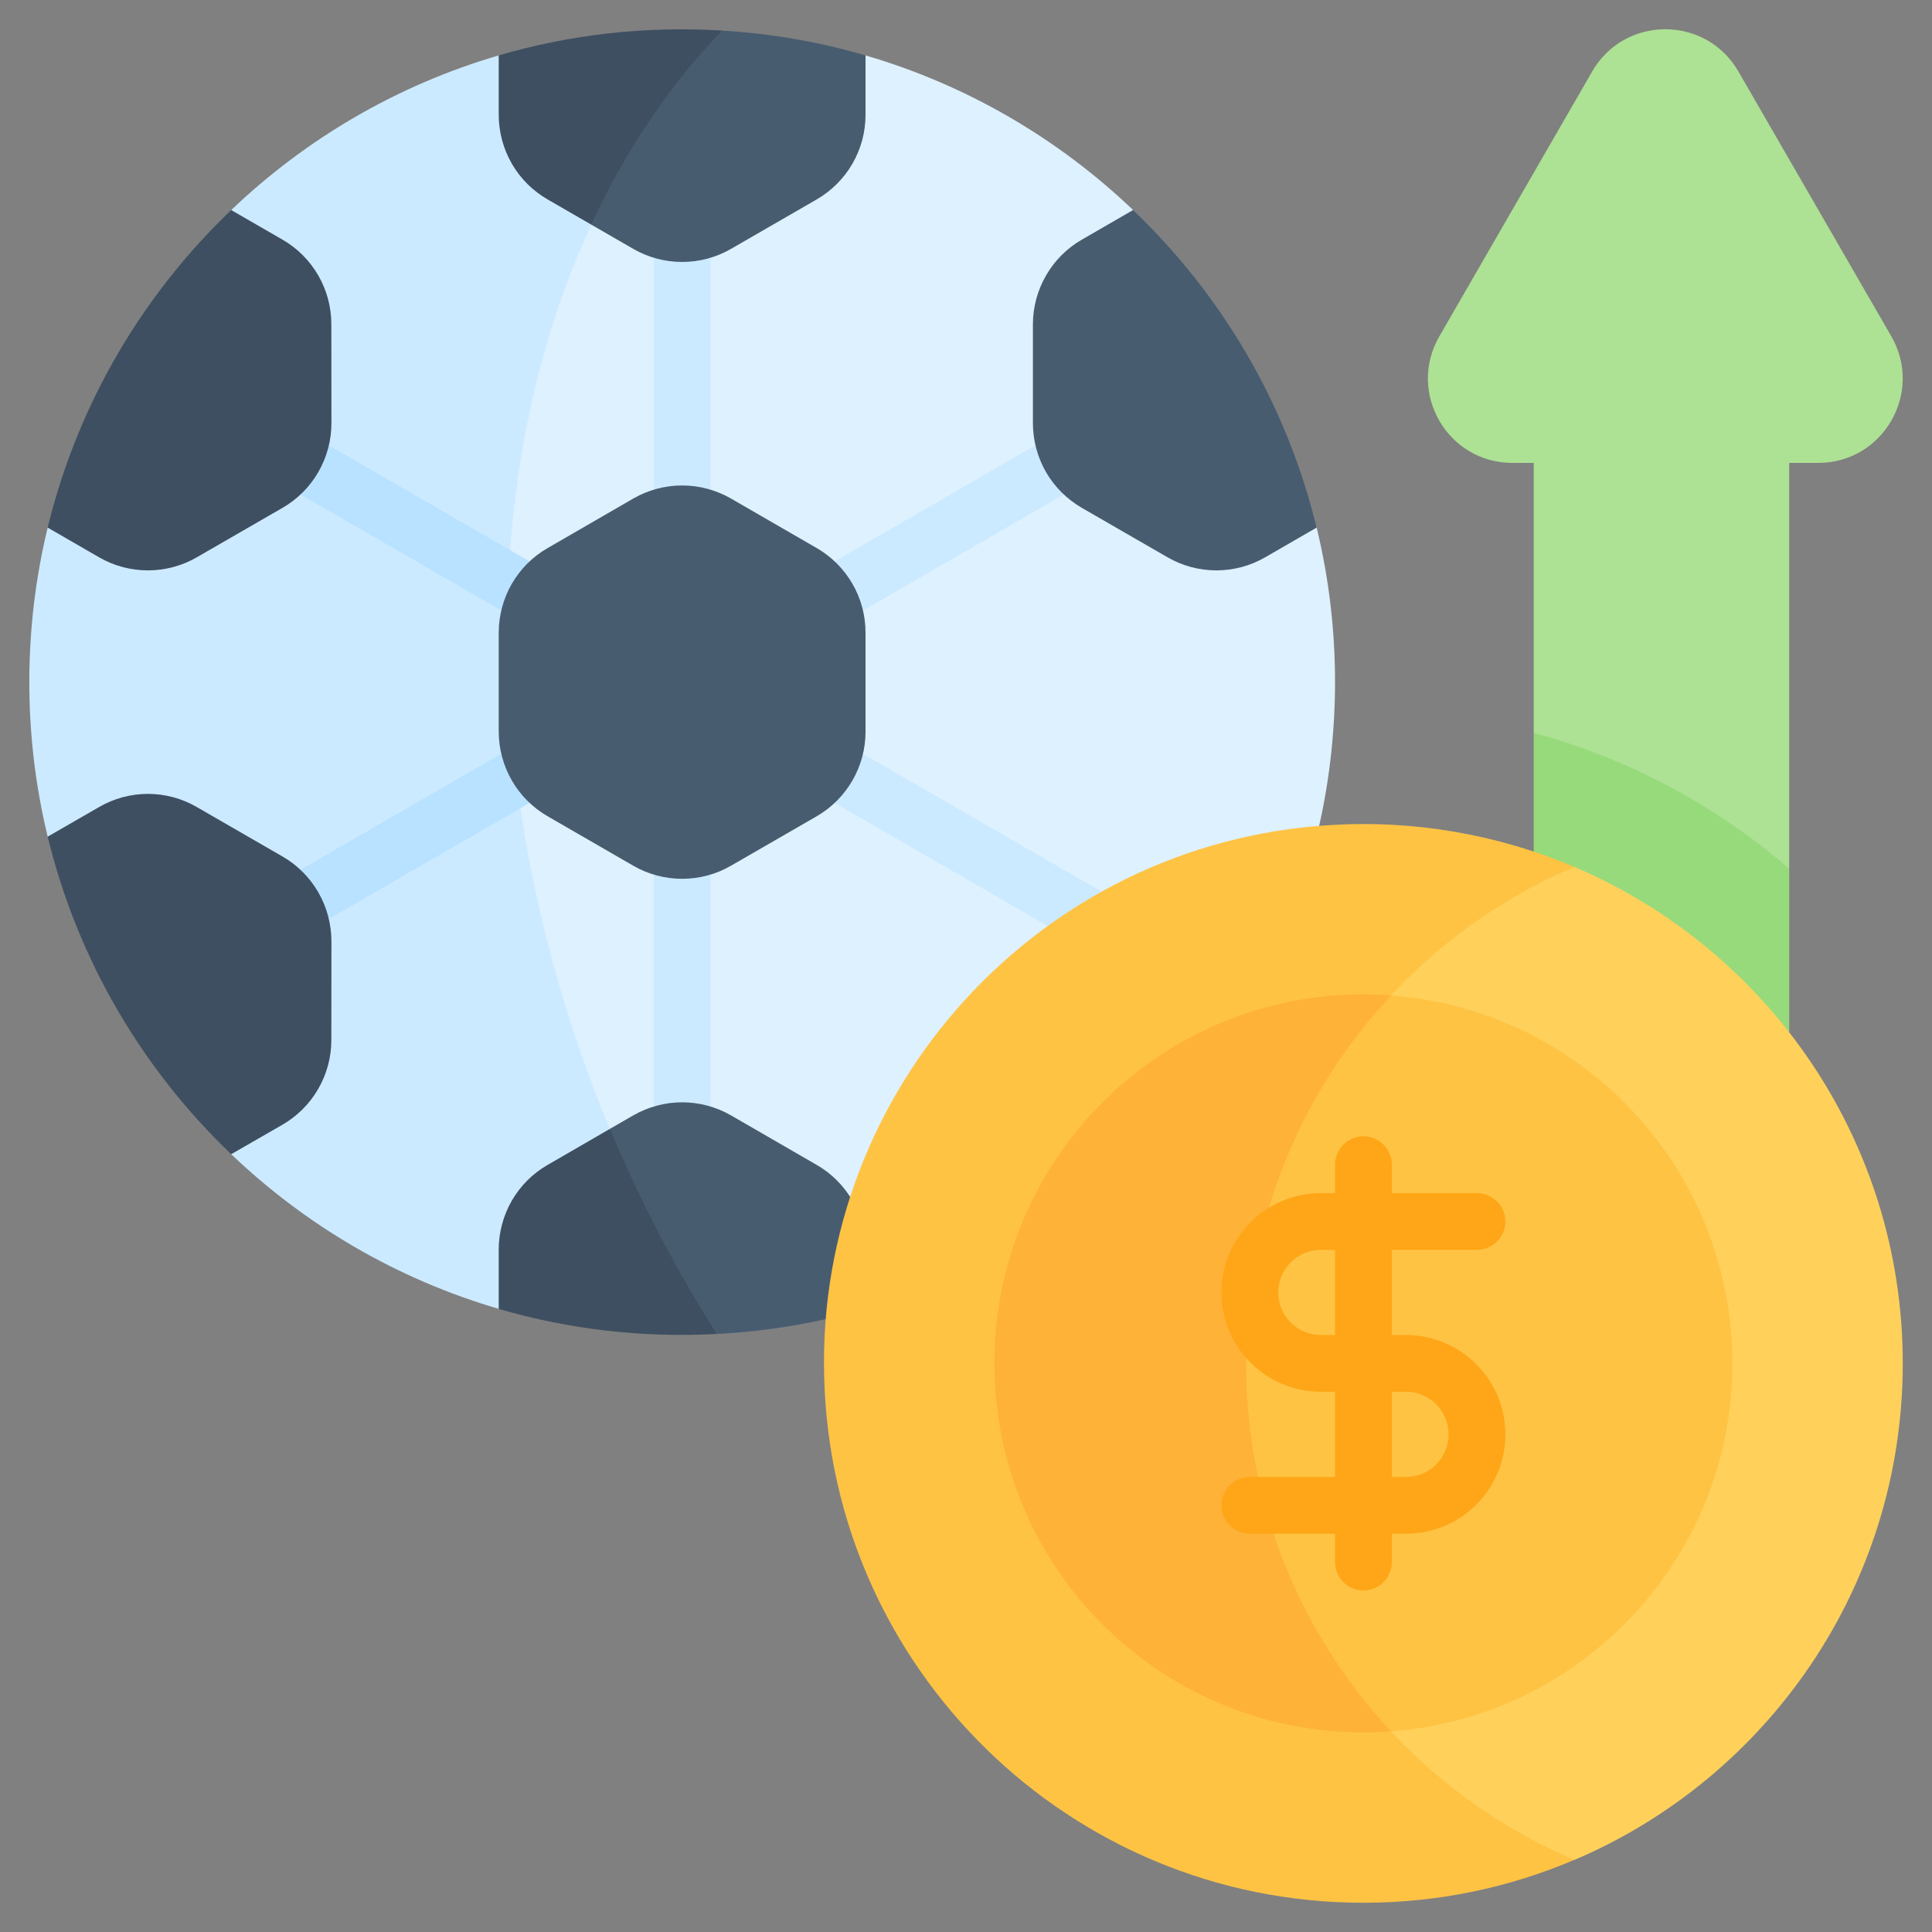 <svg width="22" height="22" viewBox="0 0 22 22" fill="none" xmlns="http://www.w3.org/2000/svg">
<rect x="0" y="0" width="22" height="22" fill="#808080" stroke="none"/>
<path d="M20.374 5.271H20.705C21.444 5.271 21.906 4.471 21.537 3.83L19.795 0.813C19.425 0.173 18.501 0.173 18.131 0.813L16.39 3.83C16.02 4.471 16.482 5.271 17.221 5.271H17.465V8.346C18.45 9.308 19.452 9.765 20.374 9.891V5.271Z" fill="#ADE194"/>
<path d="M20.374 11.755V9.891C19.543 9.175 18.553 8.64 17.465 8.346V9.697C18.457 11.194 19.491 11.758 20.374 11.755Z" fill="#97DA7B"/>
<path d="M14.993 6.008L13.08 4.588L12.903 2.392C12.054 1.581 11.013 0.969 9.856 0.631C1.593 1.201 1.542 13.467 9.856 14.904L14.993 9.527C15.265 8.404 15.279 7.186 14.993 6.008Z" fill="#DEF1FF"/>
<path d="M6.733 2.558C6.951 1.619 6.436 0.744 5.679 0.631C4.523 0.969 3.482 1.581 2.633 2.392L2.187 4.861L0.543 6.008C0.271 7.129 0.257 8.347 0.543 9.527L2.159 11.043L2.633 13.143C3.482 13.954 4.522 14.566 5.679 14.904C6.795 14.74 7.346 14.028 6.945 12.855C5.59 9.61 5.28 5.707 6.733 2.558ZM8.972 7.073C8.929 6.998 8.917 6.91 8.94 6.827C8.962 6.745 9.016 6.674 9.09 6.631L12.204 4.832C12.241 4.811 12.282 4.797 12.324 4.791C12.366 4.786 12.409 4.788 12.45 4.799C12.491 4.81 12.53 4.829 12.564 4.855C12.597 4.881 12.626 4.913 12.647 4.95C12.668 4.987 12.682 5.028 12.688 5.07C12.693 5.112 12.69 5.155 12.679 5.196C12.668 5.237 12.649 5.275 12.623 5.309C12.597 5.343 12.565 5.371 12.528 5.392L9.414 7.191C9.339 7.234 9.251 7.245 9.168 7.223C9.085 7.201 9.015 7.147 8.972 7.073ZM7.768 6.443C7.725 6.443 7.683 6.434 7.644 6.418C7.605 6.402 7.569 6.378 7.539 6.348C7.509 6.318 7.485 6.283 7.469 6.243C7.453 6.204 7.445 6.162 7.445 6.12V2.392C7.444 2.349 7.452 2.307 7.468 2.267C7.484 2.228 7.508 2.192 7.538 2.161C7.568 2.131 7.604 2.107 7.643 2.09C7.683 2.074 7.725 2.065 7.768 2.065C7.811 2.065 7.853 2.074 7.892 2.09C7.932 2.107 7.968 2.131 7.998 2.161C8.028 2.192 8.051 2.228 8.067 2.267C8.084 2.307 8.091 2.349 8.091 2.392V6.12C8.091 6.205 8.057 6.288 7.996 6.348C7.936 6.409 7.854 6.443 7.768 6.443Z" fill="#CCEAFF"/>
<path d="M6.485 7.351C6.429 7.351 6.373 7.336 6.324 7.307L2.806 5.275C2.732 5.232 2.679 5.162 2.657 5.079C2.635 4.997 2.647 4.909 2.69 4.835C2.732 4.761 2.803 4.707 2.885 4.685C2.967 4.663 3.055 4.674 3.129 4.716L6.647 6.748C6.684 6.769 6.716 6.797 6.742 6.831C6.768 6.864 6.787 6.903 6.798 6.944C6.809 6.985 6.812 7.028 6.806 7.07C6.8 7.112 6.787 7.152 6.765 7.189C6.737 7.238 6.696 7.279 6.647 7.308C6.598 7.336 6.542 7.351 6.485 7.351ZM2.948 10.551C2.905 10.476 2.894 10.388 2.916 10.305C2.938 10.223 2.992 10.152 3.067 10.109L6.063 8.378C6.137 8.335 6.225 8.324 6.308 8.346C6.391 8.368 6.462 8.422 6.505 8.497C6.547 8.571 6.559 8.659 6.537 8.742C6.515 8.825 6.461 8.895 6.386 8.938L3.39 10.669C3.353 10.69 3.313 10.704 3.27 10.709C3.228 10.715 3.186 10.712 3.145 10.701C3.104 10.69 3.065 10.671 3.031 10.645C2.998 10.62 2.97 10.587 2.948 10.551Z" fill="#B8E2FF"/>
<path d="M7.768 13.358C7.725 13.358 7.683 13.35 7.644 13.334C7.605 13.317 7.569 13.294 7.539 13.264C7.509 13.234 7.485 13.198 7.469 13.159C7.453 13.12 7.444 13.078 7.444 13.035V9.524C7.445 9.439 7.48 9.357 7.54 9.297C7.601 9.238 7.682 9.204 7.768 9.204C7.853 9.204 7.934 9.238 7.995 9.297C8.055 9.357 8.09 9.439 8.091 9.524V13.035C8.091 13.121 8.057 13.203 7.996 13.264C7.936 13.324 7.853 13.358 7.768 13.358ZM12.76 11.024L8.852 8.767C8.668 8.661 8.635 8.408 8.785 8.258C8.837 8.206 8.905 8.173 8.978 8.165C9.051 8.157 9.125 8.174 9.187 8.214L13.083 10.464C13.12 10.485 13.152 10.513 13.178 10.547C13.204 10.581 13.223 10.619 13.234 10.66C13.245 10.701 13.247 10.744 13.242 10.786C13.236 10.828 13.223 10.869 13.201 10.905C13.18 10.942 13.152 10.974 13.118 11C13.085 11.026 13.046 11.045 13.005 11.056C12.964 11.067 12.921 11.07 12.879 11.064C12.837 11.059 12.796 11.045 12.76 11.024Z" fill="#CCEAFF"/>
<path d="M3.774 10.716L3.773 11.843C3.773 12.038 3.722 12.23 3.624 12.399C3.526 12.569 3.386 12.709 3.217 12.807L2.633 13.143C1.622 12.178 0.884 10.93 0.543 9.527L1.128 9.19C1.297 9.092 1.489 9.04 1.685 9.04C1.88 9.04 2.072 9.092 2.241 9.19L3.217 9.753C3.386 9.85 3.526 9.991 3.624 10.16C3.722 10.329 3.773 10.521 3.774 10.716ZM3.773 3.693L3.774 4.819C3.774 5.216 3.561 5.585 3.217 5.783L2.241 6.346C2.072 6.444 1.88 6.495 1.685 6.495C1.489 6.495 1.297 6.444 1.128 6.346L0.543 6.008C0.884 4.605 1.622 3.357 2.633 2.392L3.217 2.729C3.386 2.826 3.526 2.967 3.624 3.136C3.722 3.305 3.773 3.497 3.773 3.693Z" fill="#3E4F61"/>
<path d="M14.992 6.008L14.407 6.346C14.238 6.444 14.046 6.495 13.851 6.495C13.656 6.495 13.464 6.444 13.295 6.346L12.319 5.783C12.15 5.685 12.009 5.545 11.911 5.376C11.814 5.207 11.762 5.015 11.762 4.819L11.762 3.693C11.762 3.497 11.814 3.305 11.912 3.136C12.009 2.967 12.15 2.826 12.319 2.729L12.902 2.392C13.914 3.357 14.652 4.605 14.992 6.008ZM9.856 14.228C9.856 14.033 9.805 13.841 9.707 13.672C9.609 13.503 9.469 13.362 9.3 13.265L8.324 12.701C8.155 12.604 7.963 12.552 7.768 12.552C7.573 12.552 7.381 12.604 7.211 12.701L6.946 12.854C6.908 13.769 7.3 14.554 8.163 15.19C8.748 15.16 9.315 15.062 9.856 14.905V14.228H9.856Z" fill="#485C70"/>
<path d="M6.236 13.265C6.066 13.362 5.926 13.503 5.828 13.672C5.731 13.841 5.679 14.033 5.679 14.228V14.905C6.48 15.138 7.309 15.235 8.163 15.19C7.703 14.469 7.294 13.688 6.946 12.854L6.236 13.265Z" fill="#3E4F61"/>
<path d="M8.324 2.834L9.3 2.271C9.469 2.173 9.609 2.033 9.707 1.864C9.805 1.694 9.856 1.503 9.856 1.307V0.631C9.333 0.478 8.786 0.382 8.222 0.348C7.2 0.672 6.756 1.458 6.733 2.558L7.211 2.834C7.381 2.932 7.572 2.983 7.768 2.983C7.963 2.983 8.155 2.932 8.324 2.834Z" fill="#485C70"/>
<path d="M5.679 0.631V1.307C5.679 1.503 5.731 1.694 5.828 1.864C5.926 2.033 6.066 2.173 6.236 2.271L6.733 2.558C7.119 1.721 7.618 0.974 8.222 0.348C7.33 0.294 6.479 0.397 5.679 0.631Z" fill="#3E4F61"/>
<path d="M9.856 7.205V8.331C9.856 8.526 9.805 8.718 9.707 8.887C9.609 9.057 9.469 9.197 9.3 9.295L8.324 9.858C8.155 9.956 7.963 10.007 7.768 10.007C7.572 10.007 7.38 9.956 7.211 9.858L6.236 9.295C6.066 9.197 5.926 9.057 5.828 8.887C5.731 8.718 5.679 8.526 5.679 8.331V7.205C5.679 7.009 5.731 6.817 5.828 6.648C5.926 6.479 6.066 6.338 6.236 6.241L7.211 5.677C7.38 5.58 7.572 5.528 7.768 5.528C7.963 5.528 8.155 5.58 8.324 5.677L9.3 6.241C9.469 6.338 9.609 6.479 9.707 6.648C9.805 6.817 9.856 7.009 9.856 7.205Z" fill="#485C70"/>
<path d="M21.667 15.525C21.667 12.986 20.127 10.808 17.928 9.872C14.405 10.343 13.046 13.195 13.112 15.672C13.17 18.148 14.993 21.179 17.929 21.179C20.126 20.243 21.667 18.064 21.667 15.525Z" fill="#FFD15B"/>
<path d="M14.189 15.525C14.189 13.011 15.705 10.818 17.927 9.872C17.047 9.498 16.092 9.335 15.137 9.396C11.826 9.602 9.299 12.408 9.385 15.672C9.463 18.996 12.182 21.667 15.525 21.667C16.378 21.667 17.19 21.493 17.928 21.178C15.731 20.244 14.189 18.065 14.189 15.525Z" fill="#FFC344"/>
<path d="M19.727 15.525C19.727 13.311 18.014 11.496 15.841 11.335C12.898 13.68 12.748 17.341 15.841 19.715C18.014 19.554 19.727 17.74 19.727 15.525Z" fill="#FFC344"/>
<path d="M15.841 11.335C13.39 11.153 11.323 13.09 11.323 15.525C11.323 17.846 13.204 19.727 15.525 19.727C15.632 19.727 15.737 19.723 15.841 19.715C13.638 17.356 13.639 13.694 15.841 11.335Z" fill="#FEB237"/>
<path d="M16.01 15.202H15.849V14.232H16.818C16.904 14.232 16.986 14.198 17.047 14.138C17.108 14.077 17.142 13.995 17.142 13.909C17.142 13.823 17.108 13.741 17.047 13.681C16.986 13.62 16.904 13.586 16.818 13.586H15.849V13.263C15.849 13.177 15.815 13.095 15.754 13.034C15.693 12.973 15.611 12.939 15.525 12.939C15.44 12.939 15.357 12.973 15.297 13.034C15.236 13.095 15.202 13.177 15.202 13.263V13.586H15.04C14.417 13.586 13.909 14.093 13.909 14.717C13.909 15.342 14.415 15.848 15.04 15.848H15.202V16.818H14.232C14.147 16.818 14.065 16.852 14.004 16.913C13.943 16.974 13.909 17.056 13.909 17.141C13.909 17.227 13.943 17.309 14.004 17.37C14.065 17.431 14.147 17.465 14.232 17.465H15.202V17.788C15.202 17.874 15.236 17.956 15.297 18.017C15.357 18.077 15.44 18.111 15.525 18.111C15.611 18.111 15.693 18.077 15.754 18.017C15.815 17.956 15.849 17.874 15.849 17.788V17.465H16.01C16.636 17.465 17.142 16.959 17.142 16.333C17.142 15.71 16.634 15.202 16.01 15.202ZM15.041 15.202C14.977 15.202 14.914 15.19 14.855 15.165C14.796 15.141 14.743 15.105 14.698 15.06C14.652 15.015 14.617 14.962 14.592 14.903C14.568 14.844 14.556 14.781 14.556 14.717C14.556 14.45 14.773 14.232 15.041 14.232H15.202V15.202H15.041V15.202ZM16.01 16.818H15.849V15.848H16.01C16.278 15.848 16.495 16.066 16.495 16.333C16.495 16.397 16.483 16.46 16.458 16.519C16.434 16.578 16.398 16.631 16.353 16.676C16.308 16.721 16.255 16.757 16.196 16.782C16.137 16.806 16.074 16.818 16.01 16.818Z" fill="#FEA617"/>
</svg>
